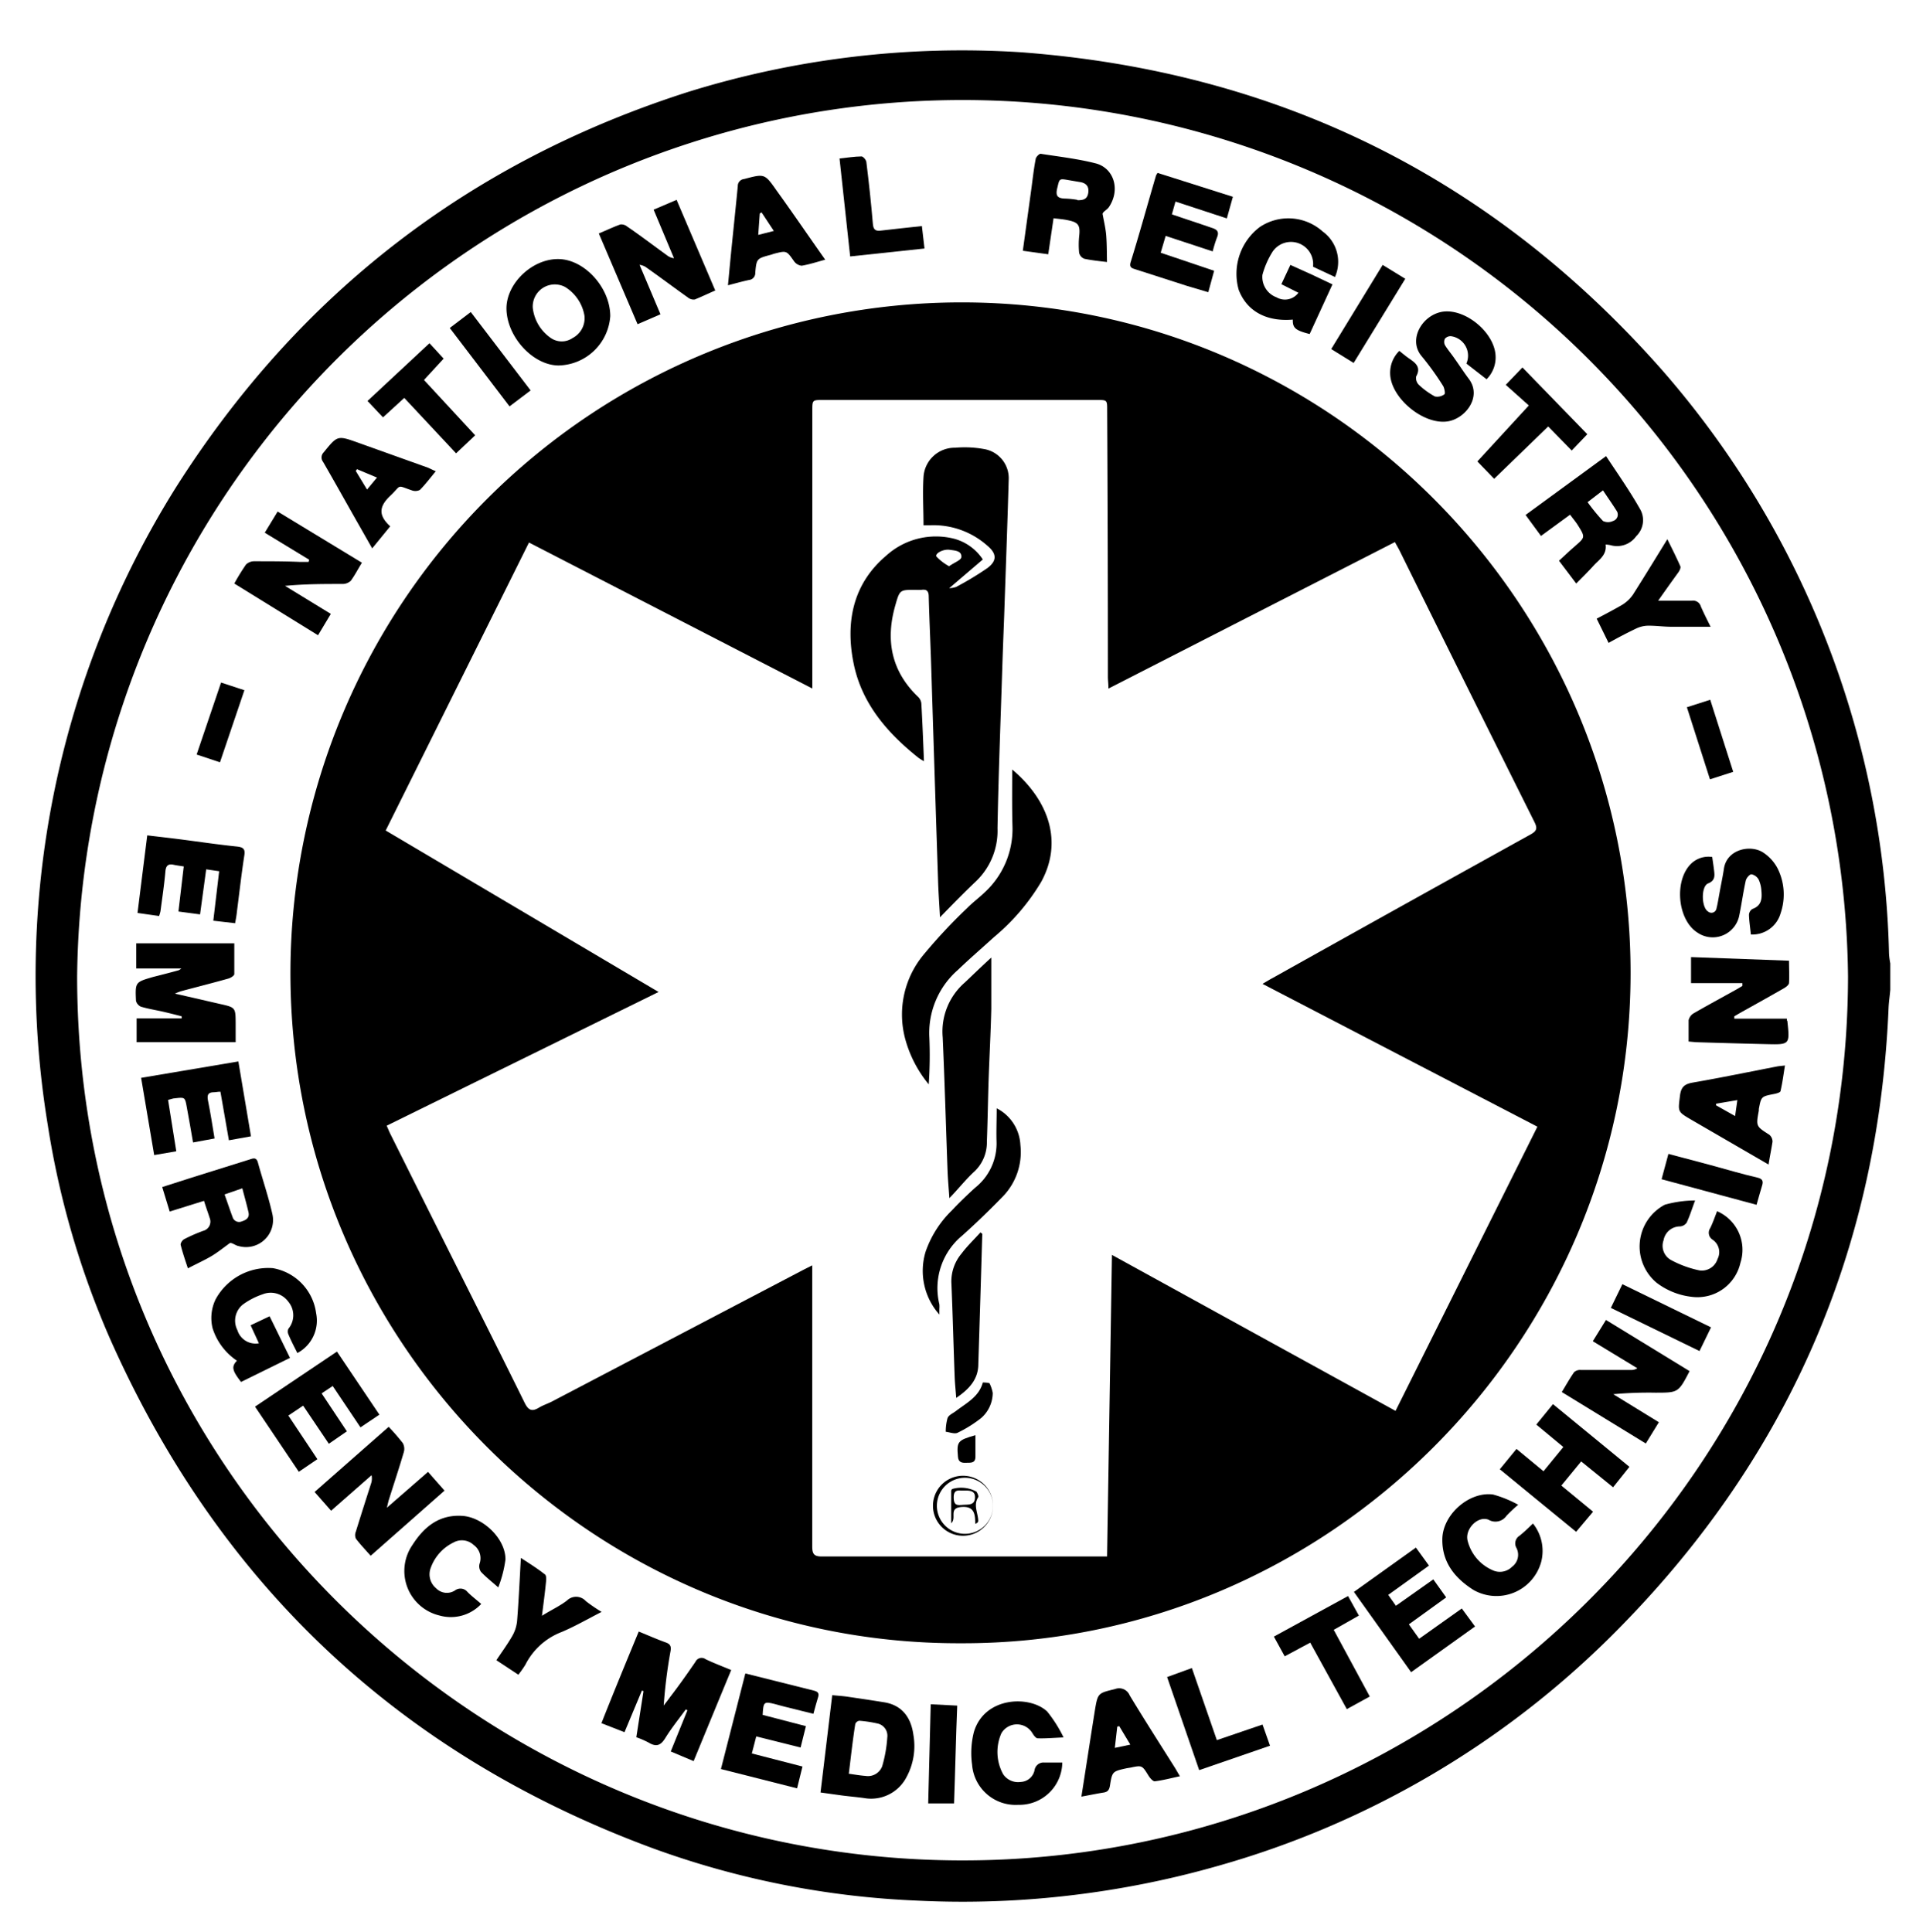 <svg xmlns="http://www.w3.org/2000/svg" id="Layer_1" data-name="Layer 1" viewBox="0 0 213.39 214.41"><g id="eYLZs0.tif"><path d="M209.76,109.86c-.06.68-.16,1.36-.19,2-1.15,27.33-11.51,50.61-30.89,69.83a100.61,100.61,0,0,1-43.46,25.37,103.54,103.54,0,0,1-16.09,3.25,102,102,0,0,1-17.38.62,97.2,97.2,0,0,1-29.26-5.79q-42.09-15.54-60.3-56.61a95.73,95.73,0,0,1-6.9-23.75A102.12,102.12,0,0,1,19.53,54.08Q40,21.82,76.4,10.19A102.39,102.39,0,0,1,113.3,5.8c28.5,2.13,52.29,13.88,71.18,35.32a102,102,0,0,1,25.14,64.71,8.13,8.13,0,0,0,.14,1.09Zm-4.69-1.49a98.26,98.26,0,0,0-196.51,0c0,54.8,44.78,98.12,98.3,98.1S205,163,205.07,108.37Z"></path><path d="M106.52,182.37c-40.83.08-74.38-33.36-74.29-74.54a74.48,74.48,0,0,1,74.5-74.27c41.1,0,74.3,33.76,74.21,74.57C180.85,149.11,147.33,182.54,106.52,182.37ZM42.8,92.17l30.28,17.92L42.91,124.93c.16.36.27.64.41.92q3.13,6.28,6.28,12.57c2.88,5.75,5.78,11.5,8.62,17.27.41.82.8,1,1.57.54.46-.28,1-.45,1.48-.7L89.2,140.9l.93-.47v1.18q0,15,0,30c0,.83.18,1.14,1.09,1.13,10.21,0,20.42,0,30.63,0h1c.18-11.17.36-22.22.54-33.47l31.47,17.31,15.74-31.54-30.5-15.85c.52-.31.82-.49,1.12-.65q14.3-8,28.62-15.93c.66-.37.8-.65.44-1.37q-7.53-15.07-15-30.19c-.14-.27-.3-.54-.49-.89L123,76.42c0-.56-.06-.93-.06-1.29q0-14.8-.08-29.62c0-1.12,0-1.12-1.14-1.12H91.34c-1.2,0-1.2,0-1.2,1.18V76.41L58.7,60.21Z"></path><path d="M70.88,181.07c1.06.43,2,.85,3,1.21.51.18.62.44.52,1a55.24,55.24,0,0,0-.75,6c.23-.31.48-.61.7-.93,1-1.3,1.91-2.59,2.82-3.92a.75.75,0,0,1,1.13-.29c.9.43,1.83.78,2.84,1.2-1.4,3.38-2.76,6.69-4.17,10.11l-2.54-1.07,1.85-4.57-.18-.1c-.77,1.06-1.6,2.08-2.28,3.19-.52.83-1,1-1.85.49a9.94,9.94,0,0,0-1.36-.59l.8-5.12-.18-.06-1.93,4.62-2.56-1C68.1,187.8,69.47,184.48,70.88,181.07Z"></path><path d="M15.16,115.66c0-.6,0-1.23,0-1.86,0-.23,0-.45,0-.78h5l0-.23c-.7-.18-1.4-.36-2.1-.52s-1.64-.31-2.43-.55a1,1,0,0,1-.54-.65C15,109,15,109,17,108.42c.95-.24,1.89-.48,2.83-.74a1.23,1.23,0,0,0,.29-.2h-5v-2.79H26c0,1.08,0,2.25,0,3.41,0,.18-.4.43-.65.5-1.74.49-3.49.93-5.24,1.4a6.81,6.81,0,0,0-.7.27l5,1.15c1.73.39,1.73.39,1.74,2.17v2.07Z"></path><path d="M148.14,30.74,145.7,29.6a2.46,2.46,0,0,0-4.48-1.67,9.4,9.4,0,0,0-1.13,2.57A2.41,2.41,0,0,0,141.66,33a1.85,1.85,0,0,0,2.42-.51l-1.89-.95,1-2.14,2.37,1.07,2.3,1.09-2.53,5.51c-1.59-.4-1.9-.68-1.87-1.6-2.94.25-5.09-.94-6-3.29a6.5,6.5,0,0,1,2.36-7,5.69,5.69,0,0,1,6.95.51A4.16,4.16,0,0,1,148.14,30.74Z"></path><path d="M28.73,149.08l-.92-2,2.11-1,2.26,4.62-5.43,2.67c-1-1.28-1.08-1.7-.46-2.36a6.81,6.81,0,0,1-2.7-3.6,4.77,4.77,0,0,1,.33-3.2,6.65,6.65,0,0,1,6.35-3.47,5.85,5.85,0,0,1,4.81,5A4.08,4.08,0,0,1,33,150.16c-.35-.69-.71-1.38-1-2.08a.77.77,0,0,1,0-.61,2.34,2.34,0,0,0,0-3,2.41,2.41,0,0,0-2.85-.83A8.09,8.09,0,0,0,27,144.74a2.29,2.29,0,0,0-.66,2.87A2.11,2.11,0,0,0,28.73,149.08Z"></path><path d="M155.28,38.94c.4.32.73.6,1.08.84.7.49,1.37.95.79,2a1.05,1.05,0,0,0,.29.92A8.49,8.49,0,0,0,159.23,44a1.31,1.31,0,0,0,1.05-.24c.12-.08,0-.65-.12-.89a30.75,30.75,0,0,0-2.36-3.29c-1.65-1.87.06-4.72,2.39-5,2.52-.28,5.64,2.36,5.77,4.89a3.42,3.42,0,0,1-1,2.62l-2.24-1.74A2.18,2.18,0,0,0,161,37.31a.83.83,0,0,0-.66.28.81.81,0,0,0,0,.71c.33.54.74,1,1.1,1.54.52.72,1,1.48,1.53,2.18,1.53,2-.34,4.41-2.28,4.74-2.71.46-6.43-2.63-6.43-5.36A3.41,3.41,0,0,1,155.28,38.94Z"></path><path d="M187.49,152.17c-1.25,2.39-1.25,2.39-3.8,2.39a43.52,43.52,0,0,0-4.67.17l5.06,3.11-1.45,2.36-9.32-5.71c.47-.77.88-1.51,1.37-2.21a1,1,0,0,1,.74-.24c1.84,0,3.68,0,5.52,0a1.23,1.23,0,0,0,.75-.19l-4.94-3,1.46-2.36Z"></path><path d="M47.5,163.35l1.83,2.08-8.2,7.23c-.58-.66-1.15-1.25-1.64-1.9a1,1,0,0,1,0-.79c.54-1.75,1.1-3.5,1.66-5.25a1.8,1.8,0,0,0,.08-1l-4.49,3.94-1.83-2.08,8.22-7.23a23,23,0,0,1,1.57,1.81,1.32,1.32,0,0,1,.11,1c-.52,1.77-1.1,3.51-1.65,5.26-.07.21-.11.43-.23.91Z"></path><path d="M187.38,115.59c0-.87,0-1.62,0-2.36a1.21,1.21,0,0,1,.54-.76c1.54-.89,3.1-1.73,4.66-2.6.26-.14.51-.3.77-.45l0-.31h-5.7v-2.89l10.87.4c0,.87.05,1.67,0,2.46,0,.22-.35.48-.6.62-1.57.9-3.15,1.78-4.73,2.66l-.74.43,0,.26h5.84v.22s.05,0,.05.07c.28,2.58.27,2.6-2.26,2.54s-5.11-.13-7.66-.21C188.07,115.66,187.76,115.62,187.38,115.59Z"></path><path d="M72.53,23.27l2.55-1.09,4.29,10.06c-.81.35-1.53.7-2.28,1a1,1,0,0,1-.75-.22c-1.52-1.08-3-2.19-4.54-3.28a1.71,1.71,0,0,0-.83-.35l2.32,5.49-2.54,1.1-4.3-10.07c.86-.36,1.61-.72,2.39-1a1,1,0,0,1,.74.22c1.47,1,2.93,2.12,4.4,3.18a1.59,1.59,0,0,0,.81.35Z"></path><path d="M34.31,62.12l-4.93-3,1.43-2.35,9.35,5.68c-.44.71-.78,1.38-1.23,2a1.32,1.32,0,0,1-.94.36c-2.09,0-4.19,0-6.36.21l5.08,3.11-1.42,2.37L26,64.76a24,24,0,0,1,1.3-2.11,1.31,1.31,0,0,1,.95-.36c1.67,0,3.34,0,5,.07h1Z"></path><path d="M178.17,60.43c.15,1.17-.72,1.67-1.32,2.33s-1.23,1.29-1.94,2L173,62.23c.58-.53,1.13-1.06,1.71-1.56,1.19-1.05,1.25-1,.34-2.45-.23-.35-.51-.68-.82-1.1L171,59.48l-1.71-2.33,8.93-6.53c1.32,2,2.68,3.93,3.84,6a2.46,2.46,0,0,1-.49,2.88,2.61,2.61,0,0,1-2.87,1A4.11,4.11,0,0,0,178.17,60.43Zm-2-4.7a21.47,21.47,0,0,0,1.71,2.09,1.29,1.29,0,0,0,1.11,0,.74.74,0,0,0,.4-1.13c-.47-.75-1-1.49-1.51-2.27Z"></path><path d="M22.64,133.27l-3.81,1.19L18,131.74l3.31-1.06,6.39-2c.42-.14.76-.26.92.34.53,1.93,1.19,3.84,1.62,5.79a3,3,0,0,1-3.72,3.49c-.39-.06-.73-.39-1-.35-.67.48-1.31,1-2,1.42s-1.73.9-2.67,1.39c-.25-.76-.57-1.67-.8-2.59-.05-.18.18-.54.38-.64a17.45,17.45,0,0,1,2.12-.93,1.06,1.06,0,0,0,.72-1.42C23.07,134.55,22.86,134,22.64,133.27Zm2.28-.71c.32.9.59,1.71.89,2.51a.75.75,0,0,0,1,.49c.45-.15.9-.36.77-1-.2-.88-.45-1.75-.69-2.68Z"></path><path d="M116.91,24.22l-.59,4-2.82-.39.94-6.82c.15-1.11.27-2.22.48-3.32,0-.24.4-.64.56-.62,2,.31,4.1.55,6.1,1.06s2.78,2.88,1.49,4.83c-.22.33-.66.51-.72.77.14.79.33,1.56.4,2.35.08,1,.07,2,.09,3-.71-.09-1.62-.17-2.51-.36a.94.94,0,0,1-.58-.66,9.15,9.15,0,0,1,0-1.81c.14-1.26-.06-1.58-1.3-1.82C118,24.33,117.53,24.3,116.91,24.22Zm2.65-2c.61,0,1.09-.08,1.2-.81s-.23-1.12-1-1.22l-1.18-.2c-1.09-.19-1-.17-1.27.93-.22.92.16,1.1.93,1.12A9.47,9.47,0,0,1,119.56,22.18Z"></path><path d="M67.72,35.08A5.88,5.88,0,0,1,62,40.56c-2.85,0-5.78-3.18-5.8-6.33,0-2.76,2.81-5.48,5.72-5.48S67.71,31.9,67.72,35.08ZM64.85,35a4.66,4.66,0,0,0-2.14-3.15,2.45,2.45,0,0,0-3.59,2.31,4.7,4.7,0,0,0,2,3.35,2.14,2.14,0,0,0,2.43,0A2.47,2.47,0,0,0,64.85,35Z"></path><path d="M129.35,26.18l-.55,1.87,5.93,2-.65,2.38-2.33-.69L126,29.89c-.39-.12-.7-.21-.55-.75,1-3.21,1.88-6.44,2.83-9.66a1.19,1.19,0,0,1,.18-.29l8.35,2.65-.67,2.4-5.7-1.87-.4,1.42c1.52.52,3,1,4.44,1.5.65.2.82.49.55,1.11a14.3,14.3,0,0,0-.46,1.5Z"></path><path d="M91.05,198.93c.44-3.62.86-7.15,1.3-10.8.58.06,1.13.09,1.68.17,1.37.2,2.72.4,4.08.62,2.06.33,3,1.77,3.25,3.63a7.22,7.22,0,0,1-.77,4.68,4.42,4.42,0,0,1-4.7,2.32c-.8-.11-1.6-.18-2.4-.28Zm3.14-2.08c.72.1,1.28.2,1.85.24A1.68,1.68,0,0,0,97.9,196a14.82,14.82,0,0,0,.56-3.18,1.39,1.39,0,0,0-1.11-1.55,13.93,13.93,0,0,0-2-.3.58.58,0,0,0-.44.35C94.62,193.13,94.42,195,94.19,196.85Z"></path><path d="M190,95.11c.07.5.15,1,.21,1.52s.14,1.1-.66,1.41-.77,2.67,0,3.13a.57.57,0,0,0,.93-.38c.13-.5.2-1,.3-1.52.17-1,.38-1.91.52-2.87.33-2.16,2.95-2.7,4.35-1.79a4.74,4.74,0,0,1,1.59,1.74,6.46,6.46,0,0,1,.35,5,3.25,3.25,0,0,1-3.3,2.36c-.07-.72-.19-1.45-.21-2.18a.81.81,0,0,1,.38-.65c1-.36,1.08-1.11,1-2a3.48,3.48,0,0,0-.3-1.25,1.18,1.18,0,0,0-.8-.6c-.23,0-.58.43-.64.72-.28,1.26-.45,2.54-.71,3.81a3,3,0,0,1-4.65,1.94c-2.27-1.44-2.62-5.95-.6-7.74A2.76,2.76,0,0,1,190,95.11Z"></path><path d="M156.34,180.27l1.14,1.6,4.73-3.36,1.47,2-7.09,5.07-6.35-8.91,6.88-4.92,1.45,2L154.05,177l.85,1.21,4.15-2.93,1.43,2Z"></path><path d="M180.81,162.79,179,165.06l-3.54-2.87-2.2,2.68,3.52,2.9L174.9,170c-2.85-2.33-5.64-4.61-8.47-6.94l1.85-2.26,3,2.48,2.2-2.69-3-2.49,1.85-2.27Z"></path><path d="M37.39,150l4.71,7L40,158.41l-3.08-4.59-1.23.82,2.8,4.21-2,1.38L33.64,156,32,157.1l3.22,4.84-2.06,1.4-4.86-7.23Z"></path><path d="M82.71,185.72l7.62,1.91c.39.1.6.27.45.73s-.33,1.15-.52,1.84l-3.1-.77c-.39-.09-.77-.21-1.16-.31-1.23-.31-1.29-.26-1.37,1.2l4.8,1.25-.59,2.37-4.92-1.23-.49,1.89,5.62,1.45-.6,2.42L80,196.33Z"></path><path d="M26.09,102.46l-2.42-.28.65-5.49-1.44-.21-.68,5-2.4-.32.59-5c-.42-.07-.76-.11-1.09-.18-.66-.15-.9.1-.95.78-.13,1.46-.35,2.91-.54,4.36a3.4,3.4,0,0,1-.16.54l-2.39-.34,1.08-8.61c1.35.16,2.59.3,3.83.46,2,.26,4.09.57,6.14.78.73.08.91.31.8,1-.32,2.07-.55,4.16-.82,6.23C26.25,101.61,26.17,102,26.09,102.46Z"></path><path d="M24.46,121.16c-.32,0-.52.06-.72.06-.62,0-.78.26-.67.87.28,1.38.49,2.76.74,4.26l-2.39.44c-.23-1.33-.45-2.62-.69-3.9-.2-1.13-.21-1.13-1.31-1-.22,0-.44.1-.77.18l.91,5.7-2.45.42-1.45-8.57,10.79-1.82,1.4,8.31-2.45.44Z"></path><path d="M48.36,52.3c-.61.73-1.14,1.44-1.76,2.07a1.1,1.1,0,0,1-.9.05c-1.76-.6-1.09-.63-2.4.61s-1.27,2.22,0,3.38l-2,2.45-1.75-3.08c-1.23-2.17-2.45-4.36-3.7-6.52a.8.8,0,0,1,.07-1.06c1.53-1.88,1.52-1.89,3.82-1.07l7.77,2.78C47.71,52,48,52.15,48.36,52.3Zm-8.75-.23-.13.2,1.25,2.06L41.83,53Z"></path><path d="M120,199.39c.52-3.3,1-6.45,1.5-9.59.32-1.93.36-1.89,2.24-2.35a1.26,1.26,0,0,1,1.62.71c1.65,2.73,3.37,5.41,5.07,8.11l.5.86c-1,.21-1.88.45-2.8.56-.2,0-.52-.36-.68-.62-.72-1.16-.71-1.17-2-.9l-.43.07c-1.57.35-1.6.35-1.85,1.93-.08.47-.24.7-.72.77C121.69,199.06,120.94,199.22,120,199.39Zm5.43-5.77-1.23-2.05-.22.05-.27,2.36Z"></path><path d="M91.57,28.82c-.95.26-1.77.53-2.61.67a1.19,1.19,0,0,1-.84-.49c-.84-1.19-.82-1.2-2.23-.84l-.33.11c-1.58.42-1.61.42-1.75,2a.76.76,0,0,1-.68.8c-.75.16-1.49.37-2.35.59.16-1.67.3-3.21.46-4.74.21-2.09.43-4.17.63-6.26a.77.77,0,0,1,.7-.79c2.28-.6,2.28-.62,3.61,1.28C88,23.67,89.71,26.19,91.57,28.82Zm-5.7-3.19-1.36-2.06-.2.12-.17,2.38Z"></path><path d="M196.25,129.24l-8.62-5c-1.5-.88-1.42-.87-1.21-2.62.12-1,.51-1.32,1.46-1.48,3.11-.54,6.2-1.18,9.3-1.78.25-.05.5-.06.89-.11-.16,1-.28,1.92-.49,2.83,0,.16-.45.28-.71.33-1.43.28-1.43.27-1.7,1.68a1.09,1.09,0,0,1,0,.17c-.32,1.74-.31,1.73,1.16,2.67a1,1,0,0,1,.36.78C196.57,127.51,196.4,128.3,196.25,129.24Zm-3.71-5.38.25-1.77-2.36.4,0,.18Z"></path><path d="M168.47,167a16.39,16.39,0,0,0-1.29,1.21,1.49,1.49,0,0,1-2,.45c-1.16-.47-2.63,1-2.33,2.3a4.84,4.84,0,0,0,2.71,3.27,1.91,1.91,0,0,0,2.24-.36,1.65,1.65,0,0,0,.47-2.09,1,1,0,0,1,.33-1.33c.51-.4,1-.88,1.51-1.37a4.88,4.88,0,0,1,.93,4.19,5.15,5.15,0,0,1-7.54,3.18c-2-1.27-3.47-3-3.45-5.59,0-2.73,2.94-5.35,5.62-5A12.64,12.64,0,0,1,168.47,167Z"></path><path d="M55.29,176.17c-.74-.65-1.38-1.15-1.92-1.73a1.07,1.07,0,0,1-.15-.91,1.81,1.81,0,0,0-.66-2.07,1.91,1.91,0,0,0-2.24-.27A5,5,0,0,0,47.8,174a2,2,0,0,0,.59,2.26,1.65,1.65,0,0,0,2.14.22,1,1,0,0,1,1.34.19c.46.47,1,.87,1.53,1.34a4.63,4.63,0,0,1-4.63,1.28,5.08,5.08,0,0,1-3-7.83c1.28-2,2.94-3.38,5.5-3.23,2.31.13,4.83,2.52,4.82,4.84A13.43,13.43,0,0,1,55.29,176.17Z"></path><path d="M117.88,195.61A4.76,4.76,0,0,1,113,200.3a4.84,4.84,0,0,1-5.13-4.44,9.45,9.45,0,0,1,.2-3.64c1.16-3.92,6.17-4.11,8.13-2.28a14.82,14.82,0,0,1,1.82,2.88c-1.14.05-2,.13-2.87.1-.2,0-.44-.33-.58-.56a2,2,0,0,0-3.45,0,5.13,5.13,0,0,0,.2,4.55,2,2,0,0,0,1.95.85,1.63,1.63,0,0,0,1.53-1.3,1,1,0,0,1,1.09-.85Z"></path><path d="M190.54,134.42a4.67,4.67,0,0,1,2.59,5.73,4.89,4.89,0,0,1-5.42,3.77,7.88,7.88,0,0,1-3.87-1.55,5.24,5.24,0,0,1,.9-8.67,12.6,12.6,0,0,1,3.36-.47c-.37,1-.6,1.75-.94,2.47a1,1,0,0,1-.73.41,1.85,1.85,0,0,0-1.83,1.54,1.8,1.8,0,0,0,.89,2.22,11.51,11.51,0,0,0,3.1,1.12,1.83,1.83,0,0,0,2-1.26,1.66,1.66,0,0,0-.55-2.15.91.91,0,0,1-.27-1.27C190.07,135.71,190.28,135.09,190.54,134.42Z"></path><path d="M184,66.67c1.38,0,2.55,0,3.73,0a.89.89,0,0,1,1,.61c.33.78.73,1.54,1.09,2.28-1.47,0-2.89,0-4.31,0-.89,0-1.78-.13-2.67-.12a3.23,3.23,0,0,0-1.29.32c-1,.48-2,1-3.05,1.59l-1.32-2.69c1-.52,1.9-1,2.77-1.5A4.05,4.05,0,0,0,181.2,66c1.27-2,2.49-4,3.82-6.16.53,1.07,1,2,1.44,3,.08.16-.08.48-.21.67C185.54,64.49,184.81,65.51,184,66.67Z"></path><path d="M57.52,185.86l-2.44-1.61c.61-.92,1.24-1.77,1.76-2.68a4.16,4.16,0,0,0,.54-1.67c.18-2.26.28-4.53.42-7,1,.65,1.86,1.19,2.68,1.84.18.14.13.64.09,1-.11,1.11-.26,2.21-.43,3.58,1-.63,2-1.09,2.77-1.69a1.46,1.46,0,0,1,2.11.07,18,18,0,0,0,1.74,1.19c-1.55.79-3,1.63-4.46,2.24a7.5,7.5,0,0,0-4,3.62A11.84,11.84,0,0,1,57.52,185.86Z"></path><path d="M163.94,51.21,169.65,45l-2.56-2.29,1.85-1.93,7.2,7.41L174.41,50l-2.61-2.67-6,5.81Z"></path><path d="M40.78,44.5l6.88-6.41,1.57,1.71-2.18,2.37,5.68,6.14-2.12,2-5.75-6.15L42.5,46.32Z"></path><path d="M149.59,177.13l1.2,2.17L148,180.88l4,7.4-2.55,1.4c-1.36-2.47-2.69-4.9-4.06-7.38l-2.83,1.52-1.2-2.19Z"></path><path d="M93.16,17.59c.86-.09,1.65-.22,2.44-.23.18,0,.52.39.54.64.28,2.28.53,4.56.72,6.85.06.66.3.82.91.74,1.48-.18,3-.33,4.53-.5l.29,2.49-8.25.88C93.94,24.83,93.56,21.25,93.16,17.59Z"></path><path d="M129.51,186.12l2.75-1,2.77,8,5.07-1.73.83,2.35-7.86,2.71C131.88,193,130.72,189.62,129.51,186.12Z"></path><path d="M153.43,29.4l2.51,1.54-5.73,9.34-2.49-1.54Z"></path><path d="M189.87,147.31l-1.28,2.63-9.84-4.79,1.28-2.63Z"></path><path d="M49.91,36.4l2.33-1.77,6.64,8.7L56.54,45.1Z"></path><path d="M105.87,200.14H103c.09-3.63.19-7.24.28-11l2.94.15C106.07,193,106,196.52,105.87,200.14Z"></path><path d="M194.92,133.71l-10.54-2.84.76-2.81,4.67,1.24c1.75.47,3.49,1,5.24,1.4.52.13.64.38.49.86C195.33,132.24,195.15,132.92,194.92,133.71Z"></path><path d="M24.53,75.75l2.59.85-2.71,8-2.59-.86Z"></path><path d="M189.78,77.66c.88,2.74,1.7,5.33,2.55,8l-2.58.83c-.85-2.67-1.69-5.28-2.56-8Z"></path><path d="M109.06,62.09l-3.73,3.19a2.79,2.79,0,0,0,.77-.14,34.54,34.54,0,0,0,3.46-2.09c1.09-.81,1.06-1.61,0-2.49a9,9,0,0,0-6.25-2.27h-.83c0-1.8-.11-3.58,0-5.35A3.46,3.46,0,0,1,106,49.69a12,12,0,0,1,3.16.14,3.28,3.28,0,0,1,2.77,3.45c-.14,5-.33,10.06-.5,15.1-.07,1.81-.14,3.62-.2,5.43-.19,6-.43,12.08-.54,18.12a7.75,7.75,0,0,1-2.38,5.87c-1.31,1.24-2.57,2.53-4,4-.08-1.48-.17-2.69-.21-3.91q-.39-11.87-.76-23.72c-.08-2.65-.21-5.29-.28-7.94,0-.59-.19-.86-.8-.77a5.32,5.32,0,0,1-.69,0c-1.71,0-1.73,0-2.21,1.69-1.12,3.88-.47,7.33,2.53,10.2a1.17,1.17,0,0,1,.35.72c.12,2.09.2,4.19.29,6.41a6.22,6.22,0,0,1-.61-.38c-3.45-2.75-6.28-6-7.19-10.44s-.18-8.8,3.62-12a8.21,8.21,0,0,1,7.57-1.86A5.54,5.54,0,0,1,109.06,62.09Zm-3.74.75c.57-.41,1.33-.68,1.36-1,.07-.72-.73-.74-1.27-.82-.76-.12-1.7.43-1.49.75A5.59,5.59,0,0,0,105.32,62.84Z"></path><path d="M112.32,85.4c4.11,3.47,5.63,8.06,3.22,12.47A23.88,23.88,0,0,1,110.3,104c-1.34,1.22-2.71,2.4-4,3.64a9.29,9.29,0,0,0-3.17,7.52,47.19,47.19,0,0,1-.07,5.18,13.43,13.43,0,0,1-2.6-5,10.4,10.4,0,0,1,1.94-9.28,59.72,59.72,0,0,1,4.92-5.28c.6-.61,1.3-1.13,1.92-1.72a9.57,9.57,0,0,0,3.11-7.4C112.29,89.57,112.32,87.51,112.32,85.4Z"></path><path d="M110,106.27c0,1.93,0,3.82,0,5.71-.06,2.55-.2,5.11-.29,7.67-.08,2.36-.11,4.72-.2,7.07a4.42,4.42,0,0,1-1.34,3.25c-1,.91-1.84,2-2.82,3-.07-1.05-.16-2-.2-3-.18-4.95-.32-9.89-.54-14.84a7.22,7.22,0,0,1,2.44-6.08C108,108.15,109,107.18,110,106.27Z"></path><path d="M110.6,123a4.83,4.83,0,0,1,2.63,4.07,7.08,7.08,0,0,1-2,5.77c-1.44,1.48-2.93,2.92-4.47,4.3a7.56,7.56,0,0,0-2.52,7.61,3,3,0,0,1,0,.52c0,.14,0,.28,0,.62a7.3,7.3,0,0,1-1.52-7,11.76,11.76,0,0,1,2.89-4.54c.83-.88,1.7-1.72,2.59-2.53a6.29,6.29,0,0,0,2.38-5.21C110.55,125.39,110.6,124.22,110.6,123Z"></path><path d="M109,136.93q-.21,7.23-.44,14.46c0,1.67-1,2.77-2.45,3.75-.06-.82-.14-1.55-.17-2.27-.13-3.53-.22-7.07-.37-10.59a4.8,4.8,0,0,1,1.14-3.17c.62-.83,1.39-1.56,2.09-2.34Z"></path><path d="M110.16,154.59a3.74,3.74,0,0,1-1.29,2.79,14.09,14.09,0,0,1-2.61,1.63c-.34.16-.87-.06-1.31-.11a5.49,5.49,0,0,1,.2-1.53c.14-.33.59-.52.91-.76,1.17-.9,2.57-1.58,3-3.18,0,0,.66,0,.75.1A4.22,4.22,0,0,1,110.16,154.59Z"></path><path d="M106.9,163.78a3.33,3.33,0,0,1-.08,6.66,3.33,3.33,0,1,1,.08-6.66Zm0,6.44a3.11,3.11,0,1,0,0-6.21,3.11,3.11,0,0,0,0,6.21Z"></path><path d="M108.24,159.28v2.39c0,.76-.57.65-1,.67s-.9,0-.94-.69C106.16,160,106.25,159.84,108.24,159.28Z"></path><path d="M108.22,169.12c0-1.11-.12-2-1.56-1.87s-.45,1.23-1.11,1.8c0-1.29,0-2.44,0-3.59a.33.33,0,0,1,.12-.21,3.52,3.52,0,0,1,2.68.29c.12.18.27.51.2.62-.58.9,0,1.77,0,2.65,0,.07-.07.14-.11.2Zm-1.55-3.7c-.31,0-.85-.12-.84.77s.37.87,1,.82,1.33.07,1.36-.8S107.49,165.42,106.67,165.42Z"></path></g></svg>